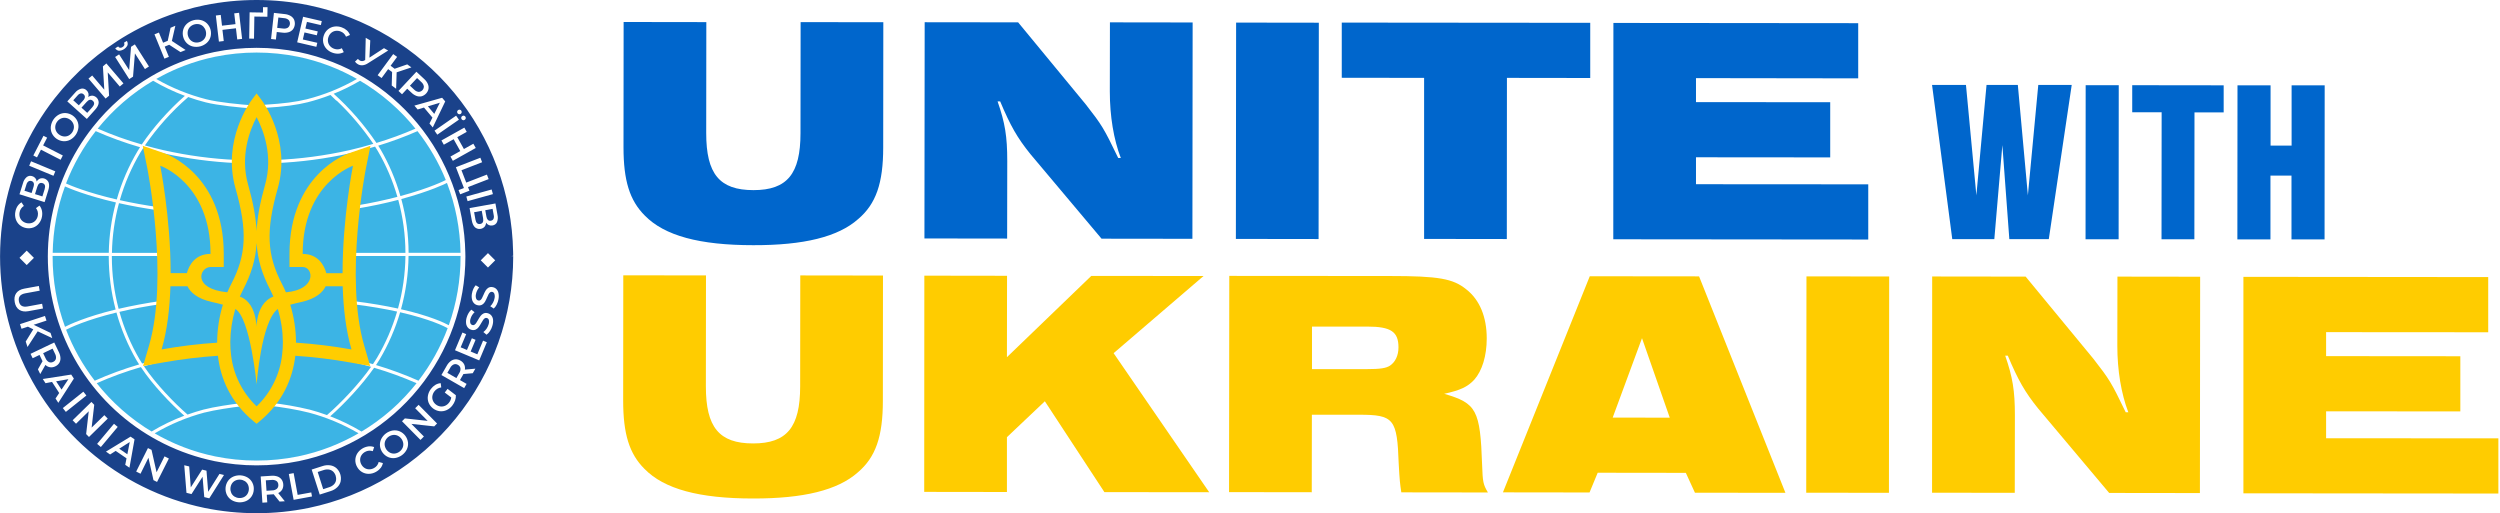 <svg width="341" height="70" viewBox="0 0 341 70" fill="none" xmlns="http://www.w3.org/2000/svg">
<path d="M96.343 3.016L96.327 18.149C96.327 23.725 98.132 25.933 102.774 25.933C107.367 25.933 109.188 23.725 109.188 18.149L109.204 3.016L120.485 3.032L120.469 20.115C120.469 24.982 119.486 27.819 117.052 29.881C114.313 32.315 109.623 33.459 102.757 33.443C95.409 33.443 90.638 32.154 87.947 29.398C85.884 27.335 85.046 24.628 85.046 20.083L85.062 3L96.343 3.016Z" fill="#0066CC"/>
<path d="M126.125 3.032L138.873 3.048L148.107 14.249C150.315 17.085 150.541 17.44 152.523 21.549H152.878C151.911 19.035 151.379 15.845 151.379 12.476L151.395 3.048L162.676 3.064L162.644 32.573L150.251 32.557L140.533 21.002C138.76 18.794 137.841 17.198 136.423 13.83H136.069C137.084 16.747 137.39 18.6 137.39 21.969L137.374 32.541L126.093 32.525L126.125 3.032Z" fill="#0066CC"/>
<path d="M168.606 3.081L179.888 3.097L179.855 32.605L168.574 32.589L168.606 3.081Z" fill="#0066CC"/>
<path d="M194.248 10.623L183.016 10.607V3.081L216.908 3.113V10.639L205.546 10.623L205.53 32.605L194.248 32.589V10.623Z" fill="#0066CC"/>
<path d="M220.068 3.129L253.46 3.161V10.687L231.333 10.655V13.927L249.641 13.943V21.469L231.333 21.453V25.127L254.83 25.143V32.67L220.052 32.637L220.068 3.129Z" fill="#0066CC"/>
<path d="M279.456 32.62H274.073L273.122 19.792L272.026 32.62H266.289L263.533 11.589H268.158L269.577 26.642L270.963 11.589H275.233L276.603 26.642L278.021 11.589H282.582L279.456 32.62Z" fill="#0066CC"/>
<path d="M288.981 32.636H284.469L284.485 11.621H288.997L288.981 32.636Z" fill="#0066CC"/>
<path d="M299.312 32.636H294.832L294.848 15.312H290.835V11.621L303.309 11.637V15.328H299.328L299.312 32.636Z" fill="#0066CC"/>
<path d="M309.706 19.856H312.575V11.637H317.087L317.071 32.652H312.559V23.95H309.69V32.652H305.178L305.194 11.637H309.706V19.856Z" fill="#0066CC"/>
<path d="M96.297 37.568L96.281 52.701C96.281 58.277 98.086 60.485 102.728 60.485C107.321 60.485 109.142 58.277 109.142 52.701L109.158 37.568L120.439 37.584L120.423 54.667C120.423 59.534 119.44 62.371 117.006 64.433C114.267 66.867 109.577 68.011 102.712 67.995C95.363 67.995 90.592 66.706 87.901 63.95C85.838 61.887 85 59.196 85 54.635L85.016 37.552L96.297 37.568Z" fill="#FFCC00"/>
<path d="M126.08 37.6L137.361 37.617L137.345 48.72L148.852 37.633L164.162 37.649L151.897 48.172L164.935 67.141L150.64 67.125L142.518 54.732L137.345 59.631V67.109L126.063 67.093L126.08 37.6Z" fill="#FFCC00"/>
<path d="M167.674 37.632L189.527 37.648C196.248 37.648 198.198 38.003 200.003 39.47C201.824 40.888 202.791 43.225 202.791 46.158C202.791 48.543 202.162 50.574 201.098 51.782C200.164 52.797 199.148 53.233 196.989 53.716C201.405 55.005 201.904 55.892 202.162 63.45C202.243 65.706 202.291 66.061 202.952 67.173L191.139 67.157C190.961 65.964 190.913 65.61 190.784 63.257C190.575 57.1 190.123 56.569 185.353 56.569H178.939L178.923 67.141L167.642 67.125L167.674 37.632ZM186.417 50.348C188.27 50.348 189.076 50.219 189.608 49.864C190.317 49.381 190.752 48.495 190.752 47.383C190.752 45.255 189.737 44.546 186.513 44.546H178.955V50.348H186.417Z" fill="#FFCC00"/>
<path d="M216.845 37.681L231.753 37.697L243.533 67.222L231.189 67.206L229.948 64.498L217.925 64.482L216.813 67.173L205 67.157L216.845 37.681ZM227.756 56.972L223.969 46.126L219.972 56.956L227.756 56.972Z" fill="#FFCC00"/>
<path d="M246.402 37.697L257.684 37.713L257.651 67.221L246.37 67.205L246.402 37.697Z" fill="#FFCC00"/>
<path d="M263.549 37.713L276.297 37.73L285.532 48.93C287.739 51.767 287.965 52.121 289.947 56.231H290.302C289.335 53.7 288.803 50.526 288.803 47.157L288.819 37.73L300.1 37.746L300.068 67.254L287.691 67.238L277.973 55.683C276.2 53.475 275.282 51.879 273.864 48.511H273.509C274.524 51.428 274.831 53.298 274.831 56.65L274.814 67.222L263.533 67.206L263.549 37.713Z" fill="#FFCC00"/>
<path d="M306 37.762L339.392 37.794V45.32L317.281 45.304V48.576L335.589 48.592V56.118L317.281 56.102V59.776L340.778 59.792V67.319L306 67.286V37.762Z" fill="#FFCC00"/>
<g clip-path="url(#clip0_2746_1799)">
<path d="M55.733 34.486C55.724 32.007 55.389 29.54 54.738 27.149C58.677 26.087 60.775 25.055 60.965 24.953C62.138 27.996 62.764 31.222 62.815 34.483L55.733 34.486ZM50.108 11.631C50.217 11.702 50.322 11.778 50.431 11.851C50.68 12.017 50.93 12.182 51.174 12.357C51.303 12.449 51.428 12.547 51.556 12.642C51.772 12.803 51.99 12.962 52.202 13.128C52.339 13.236 52.476 13.35 52.606 13.461C52.803 13.62 53 13.779 53.191 13.945C53.328 14.066 53.465 14.192 53.602 14.316C53.782 14.479 53.965 14.64 54.14 14.807C54.277 14.944 54.414 15.081 54.552 15.21C54.721 15.376 54.889 15.542 55.054 15.712C55.191 15.85 55.321 16.002 55.454 16.146C55.612 16.317 55.771 16.488 55.925 16.663C56.062 16.813 56.183 16.968 56.31 17.12C56.438 17.272 56.548 17.403 56.664 17.548C54.932 18.302 53.156 18.953 51.347 19.497C49.686 17.03 47.727 14.776 45.515 12.787C46.755 12.286 47.956 11.694 49.109 11.016C49.452 11.215 49.786 11.42 50.114 11.631H50.108ZM54.615 26.741C53.981 24.526 53.077 22.397 51.922 20.403C51.822 20.23 51.702 20.048 51.59 19.869C53.413 19.315 55.202 18.653 56.947 17.887C58.537 19.921 59.837 22.165 60.809 24.557C60.804 24.558 60.8 24.558 60.795 24.557C60.766 24.582 58.684 25.655 54.62 26.741H54.615ZM8.858 25.425C9.476 25.707 11.785 26.683 15.809 27.614C15.204 29.856 14.878 32.164 14.838 34.486H7.187C7.236 31.393 7.803 28.331 8.863 25.425H8.858ZM9.005 25.028C9.993 22.459 11.358 20.052 13.056 17.886C15.02 18.751 17.04 19.484 19.102 20.081C18.995 20.249 18.88 20.422 18.782 20.585C17.548 22.661 16.588 24.888 15.926 27.21C11.844 26.262 9.551 25.276 9.01 25.028H9.005ZM13.332 17.548C13.447 17.411 13.563 17.267 13.68 17.127C13.797 16.987 13.939 16.814 14.072 16.663C14.225 16.488 14.384 16.317 14.541 16.147C14.679 16.002 14.806 15.855 14.942 15.714C15.107 15.542 15.277 15.376 15.446 15.21C15.583 15.073 15.72 14.936 15.857 14.808C16.034 14.641 16.215 14.479 16.396 14.317C16.534 14.192 16.671 14.066 16.808 13.945C16.997 13.782 17.191 13.626 17.384 13.468C17.521 13.355 17.659 13.239 17.796 13.128C18 12.967 18.207 12.814 18.42 12.657C18.557 12.557 18.686 12.454 18.823 12.357C19.055 12.189 19.294 12.032 19.532 11.872C19.652 11.793 19.767 11.709 19.888 11.631C20.214 11.418 20.548 11.219 20.885 11.016C22.266 11.827 23.715 12.515 25.216 13.074C23.029 14.977 20.826 17.478 19.34 19.705C17.294 19.12 15.288 18.399 13.337 17.548H13.332ZM7.179 34.909H14.835C14.835 34.94 14.835 34.97 14.835 35C14.836 37.437 15.151 39.863 15.772 42.219C11.717 43.209 9.5 44.251 8.867 44.575C7.745 41.507 7.173 38.266 7.177 35C7.176 34.97 7.179 34.94 7.179 34.909ZM19.688 58.232C19.575 58.158 19.465 58.077 19.354 58.001C19.11 57.835 18.866 57.671 18.628 57.498C18.491 57.4 18.368 57.297 18.236 57.199C18.026 57.04 17.814 56.882 17.608 56.717C17.471 56.605 17.333 56.487 17.196 56.373C17.006 56.214 16.812 56.056 16.627 55.893C16.49 55.768 16.352 55.639 16.215 55.511C16.038 55.349 15.86 55.19 15.688 55.024C15.551 54.887 15.414 54.75 15.277 54.613C15.112 54.448 14.948 54.283 14.787 54.115C14.65 53.969 14.513 53.82 14.385 53.672C14.232 53.502 14.076 53.334 13.927 53.16C13.777 52.986 13.666 52.847 13.537 52.691C13.408 52.534 13.307 52.416 13.194 52.268C15.15 51.402 17.162 50.668 19.217 50.073C20.837 52.521 23.238 55.022 25.134 56.702C23.588 57.284 22.097 58.005 20.681 58.855C20.345 58.657 20.014 58.451 19.682 58.236L19.688 58.232ZM15.883 42.628C16.523 44.926 17.455 47.134 18.654 49.196C18.753 49.365 18.87 49.538 18.978 49.709C16.912 50.312 14.889 51.053 12.923 51.929C11.291 49.812 9.975 47.47 9.013 44.977C9.541 44.701 11.736 43.639 15.883 42.628ZM29.35 62.254C28.979 62.177 28.612 62.092 28.245 62.002C28.119 61.97 27.994 61.933 27.868 61.899C27.63 61.836 27.391 61.774 27.155 61.706C27.005 61.662 26.858 61.611 26.709 61.568C26.498 61.502 26.286 61.431 26.076 61.367C25.922 61.313 25.766 61.255 25.611 61.199C25.413 61.128 25.214 61.062 25.016 60.983C24.857 60.921 24.699 60.855 24.541 60.79C24.351 60.712 24.159 60.637 23.969 60.554C23.81 60.484 23.652 60.417 23.493 60.339C23.308 60.255 23.124 60.172 22.944 60.084C22.785 60.007 22.628 59.926 22.47 59.846C22.29 59.756 22.11 59.665 21.932 59.572C21.776 59.489 21.62 59.402 21.465 59.314C21.343 59.247 21.221 59.177 21.101 59.107C23.225 57.859 25.508 56.906 27.889 56.271C27.907 56.271 27.926 56.269 27.944 56.263C29.199 55.932 31.625 55.57 32.946 55.418C32.973 55.414 33 55.405 33.024 55.391C33.048 55.377 33.069 55.358 33.086 55.336C33.103 55.313 33.115 55.288 33.122 55.261C33.129 55.234 33.131 55.206 33.127 55.178C33.12 55.122 33.091 55.071 33.047 55.036C33.003 55.001 32.947 54.985 32.891 54.991C31.557 55.145 29.106 55.511 27.879 55.841C27.861 55.841 27.843 55.843 27.826 55.849C27.063 56.049 26.317 56.286 25.573 56.55C25.569 56.542 25.564 56.535 25.558 56.529C23.774 54.965 21.286 52.414 19.631 49.954C20.472 49.716 21.323 49.494 22.189 49.297C22.238 49.279 22.278 49.244 22.303 49.198C22.328 49.153 22.336 49.099 22.324 49.049C22.312 48.998 22.282 48.953 22.24 48.923C22.198 48.893 22.146 48.879 22.094 48.885C21.177 49.095 20.277 49.332 19.389 49.586C19.259 49.384 19.135 49.184 19.018 48.985C17.84 46.96 16.924 44.793 16.292 42.537C17.952 42.145 19.906 41.766 22.175 41.448C22.23 41.44 22.281 41.41 22.315 41.365C22.349 41.32 22.363 41.264 22.356 41.208C22.347 41.153 22.317 41.103 22.272 41.069C22.227 41.036 22.171 41.02 22.116 41.027C19.829 41.349 17.863 41.732 16.18 42.124C15.567 39.8 15.257 37.407 15.256 35.004C15.256 34.974 15.256 34.944 15.256 34.914H22.335V34.49H15.267C15.308 32.2 15.631 29.924 16.228 27.712C17.815 28.068 19.648 28.412 21.741 28.704H21.771C21.823 28.704 21.872 28.686 21.91 28.652C21.949 28.619 21.974 28.572 21.981 28.522C21.985 28.494 21.984 28.466 21.977 28.439C21.97 28.412 21.958 28.387 21.941 28.364C21.924 28.342 21.903 28.324 21.879 28.31C21.855 28.296 21.828 28.287 21.8 28.283C19.729 27.994 17.915 27.653 16.343 27.302C16.996 25.024 17.939 22.839 19.15 20.801C19.265 20.607 19.398 20.407 19.527 20.207C20.415 20.458 21.311 20.692 22.227 20.9C25.527 21.644 28.887 22.093 32.267 22.243C32.294 22.245 32.323 22.241 32.349 22.232C32.376 22.223 32.4 22.208 32.421 22.189C32.442 22.17 32.458 22.147 32.47 22.121C32.481 22.096 32.487 22.068 32.487 22.04C32.489 22.012 32.484 21.984 32.475 21.958C32.466 21.932 32.451 21.908 32.432 21.887C32.414 21.867 32.391 21.85 32.366 21.838C32.341 21.827 32.313 21.82 32.286 21.819C28.931 21.67 25.596 21.224 22.32 20.487C21.456 20.29 20.605 20.075 19.764 19.835C21.434 17.413 23.403 15.212 25.624 13.283C25.639 13.268 25.652 13.252 25.662 13.233C26.445 13.508 27.241 13.755 28.049 13.959C29.696 14.383 32.811 14.681 34.39 14.79H34.405C34.459 14.788 34.51 14.766 34.548 14.728C34.585 14.69 34.607 14.639 34.609 14.585C34.611 14.531 34.592 14.479 34.557 14.438C34.522 14.398 34.472 14.372 34.419 14.367C32.855 14.258 29.775 13.965 28.154 13.543C25.757 12.935 23.455 12.003 21.311 10.772C21.428 10.705 21.545 10.635 21.663 10.575C21.814 10.494 21.963 10.41 22.114 10.332C22.29 10.24 22.468 10.151 22.647 10.057C22.798 9.982 22.95 9.906 23.102 9.834C23.285 9.747 23.468 9.665 23.651 9.584C23.803 9.515 23.954 9.447 24.106 9.381C24.294 9.301 24.486 9.226 24.677 9.149C24.827 9.089 24.975 9.027 25.126 8.971C25.325 8.895 25.524 8.825 25.724 8.755C25.869 8.703 26.015 8.648 26.162 8.599C26.371 8.529 26.584 8.462 26.797 8.4C26.934 8.356 27.071 8.311 27.208 8.27C27.446 8.201 27.684 8.133 27.923 8.076C28.04 8.046 28.155 8.012 28.271 7.983C28.628 7.894 28.988 7.813 29.349 7.738C33.077 6.977 36.921 6.977 40.65 7.738C41.011 7.812 41.37 7.894 41.726 7.983C41.841 8.012 41.955 8.045 42.069 8.075C42.31 8.138 42.55 8.2 42.789 8.27C42.926 8.31 43.063 8.355 43.201 8.397C43.415 8.463 43.629 8.528 43.84 8.599C43.985 8.648 44.128 8.701 44.272 8.753C44.474 8.824 44.675 8.89 44.876 8.969C45.024 9.026 45.171 9.087 45.317 9.146C45.511 9.223 45.704 9.3 45.895 9.381C46.044 9.446 46.194 9.518 46.342 9.581C46.529 9.664 46.714 9.746 46.898 9.834C47.049 9.905 47.198 9.981 47.348 10.055C47.528 10.144 47.706 10.233 47.884 10.329C48.035 10.409 48.185 10.491 48.334 10.573C48.452 10.638 48.569 10.702 48.685 10.769C46.543 12.002 44.242 12.934 41.846 13.541C40.475 13.89 38.576 14.139 36.185 14.28C36.129 14.284 36.076 14.309 36.039 14.351C36.001 14.394 35.982 14.449 35.986 14.505C35.986 14.533 35.993 14.561 36.005 14.587C36.017 14.612 36.034 14.635 36.055 14.654C36.076 14.672 36.101 14.687 36.127 14.695C36.154 14.704 36.183 14.707 36.211 14.704C38.628 14.567 40.56 14.308 41.952 13.951C43.014 13.68 44.059 13.347 45.081 12.952C45.081 12.952 45.09 12.966 45.095 12.971L45.837 13.693C45.867 13.722 45.906 13.742 45.947 13.749C47.81 15.523 49.478 17.491 50.922 19.62C49.858 19.934 48.782 20.229 47.68 20.478C44.34 21.233 40.938 21.684 37.517 21.824C37.46 21.825 37.407 21.849 37.368 21.889C37.328 21.93 37.307 21.985 37.308 22.041C37.309 22.097 37.333 22.151 37.373 22.19C37.414 22.229 37.469 22.251 37.525 22.25H37.535C40.981 22.109 44.408 21.657 47.773 20.898C48.924 20.637 50.049 20.329 51.159 19.997C51.296 20.207 51.425 20.417 51.543 20.618C52.683 22.578 53.577 24.672 54.205 26.851C52.587 27.272 50.683 27.695 48.475 28.055C48.42 28.06 48.368 28.087 48.332 28.129C48.295 28.172 48.278 28.227 48.282 28.283C48.287 28.339 48.313 28.391 48.356 28.427C48.399 28.463 48.454 28.481 48.51 28.477C48.521 28.478 48.533 28.478 48.544 28.477C50.768 28.113 52.689 27.688 54.321 27.261C54.964 29.617 55.294 32.047 55.303 34.49H47.806V34.914H55.302C55.275 37.339 54.933 39.75 54.284 42.087C52.612 41.72 50.603 41.366 48.216 41.071C48.16 41.066 48.105 41.082 48.061 41.116C48.017 41.151 47.987 41.201 47.979 41.256C47.972 41.312 47.988 41.368 48.023 41.412C48.057 41.456 48.108 41.485 48.164 41.492C50.518 41.783 52.506 42.135 54.163 42.499C53.515 44.708 52.593 46.828 51.42 48.81C51.254 49.084 51.067 49.376 50.871 49.668C49.898 49.386 48.915 49.12 47.912 48.891C47.86 48.885 47.808 48.899 47.766 48.93C47.724 48.96 47.695 49.005 47.683 49.055C47.672 49.106 47.679 49.159 47.704 49.204C47.729 49.25 47.77 49.284 47.818 49.302C48.766 49.519 49.697 49.767 50.617 50.032C48.971 52.374 46.493 54.982 44.601 56.617C43.808 56.329 43.002 56.068 42.181 55.856H42.162C40.431 55.441 38.676 55.136 36.908 54.941C36.852 54.935 36.796 54.952 36.752 54.987C36.709 55.023 36.681 55.074 36.674 55.13C36.672 55.158 36.674 55.185 36.682 55.212C36.69 55.239 36.703 55.264 36.721 55.285C36.739 55.307 36.76 55.325 36.785 55.338C36.809 55.351 36.836 55.359 36.864 55.362C38.255 55.499 40.678 55.902 42.069 56.269C42.075 56.27 42.082 56.27 42.088 56.269C44.478 56.899 46.771 57.852 48.904 59.102C48.783 59.173 48.661 59.239 48.539 59.309C48.384 59.397 48.229 59.483 48.071 59.567C47.913 59.65 47.713 59.753 47.533 59.841C47.375 59.921 47.219 60.002 47.06 60.078C46.877 60.166 46.692 60.25 46.511 60.334C46.353 60.406 46.195 60.479 46.036 60.549C45.846 60.631 45.654 60.708 45.462 60.786C45.304 60.849 45.147 60.915 44.989 60.977C44.791 61.052 44.589 61.124 44.389 61.195C44.235 61.25 44.083 61.309 43.928 61.361C43.715 61.432 43.5 61.498 43.284 61.566C43.14 61.611 42.996 61.659 42.851 61.703C42.609 61.774 42.367 61.84 42.125 61.9C42.002 61.933 41.881 61.969 41.757 62C41.391 62.091 41.022 62.176 40.652 62.253C36.923 63.012 33.079 63.012 29.35 62.254ZM56.086 53.156C55.931 53.334 55.771 53.508 55.614 53.684C55.476 53.821 55.356 53.972 55.223 54.113C55.059 54.286 54.891 54.454 54.722 54.622C54.585 54.76 54.457 54.897 54.32 55.034C54.146 55.203 53.965 55.366 53.785 55.531C53.648 55.655 53.51 55.782 53.373 55.904C53.185 56.07 52.99 56.229 52.797 56.389C52.66 56.502 52.523 56.618 52.386 56.73C52.178 56.894 51.966 57.053 51.753 57.212C51.616 57.311 51.496 57.413 51.365 57.509C51.127 57.682 50.885 57.846 50.642 58.012C50.529 58.088 50.419 58.169 50.306 58.244C49.98 58.458 49.65 58.664 49.315 58.866C47.954 58.049 46.524 57.352 45.042 56.783C46.962 55.098 49.407 52.493 51.03 50.164C53.002 50.741 54.935 51.444 56.817 52.27C56.699 52.418 56.579 52.562 56.46 52.707C56.341 52.853 56.213 53.008 56.086 53.156ZM54.576 42.592C58.702 43.536 60.654 44.536 61.063 44.763C60.098 47.334 58.757 49.749 57.084 51.928C55.201 51.093 53.266 50.38 51.291 49.793C51.466 49.531 51.632 49.272 51.782 49.021C52.98 47.002 53.921 44.842 54.582 42.589L54.576 42.592ZM61.211 44.359C60.662 44.059 58.71 43.094 54.697 42.179C55.353 39.81 55.699 37.366 55.725 34.908H62.819C62.819 34.938 62.819 34.968 62.819 34.999C62.826 38.187 62.284 41.352 61.216 44.356L61.211 44.359Z" fill="#3CB4E5"/>
<path d="M49.913 22.953L50.529 19.892L47.56 20.916C47.229 21.03 39.485 23.823 39.485 34.635V36.419H41.285C42.78 36.419 43.245 39.511 38.998 39.87C38.827 39.459 38.65 39.088 38.472 38.751C36.395 34.772 36.243 31.48 37.885 25.689C39.752 19.104 35.818 13.822 35.651 13.604L35.007 12.75V12.731V12.741L35 12.731V12.75L34.357 13.604C34.19 13.822 30.255 19.091 32.122 25.689C33.768 31.478 33.612 34.778 31.535 38.751C31.358 39.088 31.181 39.463 31.009 39.87C26.146 39.387 27.228 36.419 28.722 36.419H30.52V34.635C30.52 23.826 22.775 21.033 22.446 20.916L19.472 19.892L20.093 22.953C20.122 23.1 23.044 37.884 20.322 47.158L19.51 49.926L22.366 49.419C24.801 48.989 27.257 48.691 29.724 48.527C30.082 51.642 31.437 54.857 34.598 57.474L34.999 57.805V57.816H35.006V57.805L35.406 57.474C38.562 54.857 39.923 51.642 40.281 48.527C42.748 48.691 45.205 48.989 47.64 49.419L50.495 49.926L49.682 47.158C46.962 37.884 49.884 23.1 49.913 22.953ZM28.716 34.631C26.648 34.631 25.788 36.14 25.489 37.257H23.276C23.276 29.656 21.855 22.602 21.855 22.602C21.855 22.602 28.716 24.969 28.716 34.631ZM29.618 46.739C27.079 46.908 24.551 47.215 22.045 47.66C22.812 45.042 23.155 42.035 23.247 39.044H25.571C25.947 39.84 26.879 40.745 28.892 41.189C29.418 41.303 29.922 41.426 30.402 41.558C29.889 43.237 29.625 44.983 29.618 46.739ZM35 15.98C35.944 17.778 37.273 21.262 36.157 25.2C35.471 27.622 35.087 29.666 35 31.523C34.915 29.666 34.531 27.622 33.844 25.2C32.728 21.264 34.056 17.778 35 15.98ZM33.126 39.577C34.264 37.402 34.882 35.383 35.004 33.142C35.128 35.383 35.745 37.402 36.883 39.577C37.02 39.841 37.157 40.135 37.294 40.453C34.561 41.47 35 45.634 35 45.634C35 45.634 35.345 41.381 32.708 40.453C32.852 40.135 32.989 39.841 33.126 39.577ZM38.477 48.428C38.168 51.094 36.938 53.569 35 55.425C33.061 53.569 31.829 51.095 31.518 48.428C31.445 47.837 31.41 47.241 31.413 46.645C31.429 45.119 31.66 43.602 32.099 42.141C34.146 43.375 35.004 52.44 35.004 52.44C35.004 52.44 35.63 43.782 37.898 42.141C38.337 43.602 38.568 45.119 38.584 46.645C38.586 47.241 38.55 47.837 38.477 48.428ZM40.378 46.745C40.37 44.988 40.104 43.242 39.589 41.563C40.072 41.426 40.578 41.308 41.098 41.194C43.112 40.751 44.044 39.846 44.418 39.05H46.742C46.836 42.046 47.177 45.048 47.944 47.665C45.443 47.219 42.919 46.91 40.384 46.739L40.378 46.745ZM46.72 37.262H44.513C44.215 36.15 43.355 34.636 41.286 34.636C41.286 24.974 48.146 22.608 48.146 22.608C48.146 22.608 46.727 29.656 46.726 37.257L46.72 37.262Z" fill="#FFCD00"/>
<path d="M37.705 65.603C37.504 65.482 37.266 65.433 37.033 65.466L36.258 65.517L36.35 66.942L37.126 66.891C37.362 66.893 37.591 66.812 37.774 66.662C37.846 66.592 37.9 66.505 37.933 66.41C37.966 66.315 37.976 66.213 37.963 66.114C37.963 66.014 37.939 65.916 37.894 65.828C37.85 65.739 37.785 65.662 37.705 65.603Z" fill="#1A428A"/>
<path d="M6.673 49.389C6.764 49.429 6.863 49.447 6.963 49.443C7.063 49.438 7.16 49.411 7.247 49.363C7.34 49.325 7.422 49.267 7.488 49.192C7.554 49.117 7.601 49.028 7.626 48.932C7.666 48.7 7.624 48.462 7.508 48.257L7.172 47.554L5.884 48.172L6.219 48.873C6.306 49.092 6.466 49.274 6.673 49.389Z" fill="#1A428A"/>
<path d="M4.29 24.694C4.222 24.669 4.15 24.66 4.078 24.668C4.006 24.677 3.938 24.702 3.878 24.742C3.741 24.852 3.645 25.003 3.604 25.173L3.339 26.024L4.312 26.326L4.576 25.475C4.638 25.313 4.647 25.136 4.6 24.969C4.574 24.901 4.532 24.841 4.478 24.793C4.424 24.746 4.36 24.712 4.29 24.694Z" fill="#1A428A"/>
<path d="M45.433 64.32C45.275 64.174 45.077 64.079 44.864 64.046C44.626 64.013 44.384 64.036 44.157 64.113L43.334 64.379L44.083 66.72L44.906 66.455C45.136 66.386 45.347 66.264 45.521 66.098C45.676 65.95 45.783 65.759 45.828 65.549C45.868 65.327 45.853 65.098 45.784 64.883C45.715 64.668 45.595 64.473 45.433 64.315V64.32Z" fill="#1A428A"/>
<path d="M5.788 24.976C5.456 24.873 5.22 25.046 5.08 25.495L4.775 26.478L5.782 26.791L6.087 25.812C6.227 25.36 6.127 25.081 5.788 24.976Z" fill="#1A428A"/>
<path d="M59.996 14.01L58.366 14.505L59.233 15.535L59.996 14.01Z" fill="#1A428A"/>
<path d="M25.958 5.446C26.108 5.601 26.298 5.712 26.507 5.766C26.725 5.821 26.955 5.818 27.172 5.756C27.391 5.703 27.592 5.592 27.754 5.435C27.91 5.286 28.021 5.096 28.075 4.887C28.127 4.667 28.124 4.437 28.066 4.219C28.008 4 27.897 3.799 27.743 3.634C27.593 3.479 27.403 3.368 27.194 3.314C26.975 3.263 26.747 3.266 26.529 3.324C26.312 3.382 26.112 3.492 25.947 3.645C25.791 3.794 25.68 3.984 25.626 4.194C25.574 4.414 25.577 4.643 25.635 4.862C25.693 5.08 25.804 5.281 25.958 5.446Z" fill="#1A428A"/>
<path d="M33.408 65.629C33.217 65.51 33 65.439 32.776 65.423C32.551 65.407 32.326 65.447 32.121 65.538C31.926 65.629 31.759 65.771 31.639 65.95C31.519 66.141 31.447 66.359 31.431 66.585C31.415 66.81 31.455 67.036 31.547 67.242C31.64 67.439 31.784 67.605 31.966 67.724C32.157 67.843 32.373 67.914 32.598 67.93C32.822 67.946 33.047 67.906 33.253 67.814C33.448 67.725 33.614 67.582 33.733 67.403C33.855 67.212 33.927 66.994 33.943 66.768C33.959 66.543 33.918 66.317 33.825 66.111C33.733 65.914 33.589 65.748 33.408 65.629Z" fill="#1A428A"/>
<path d="M17.37 61.965L17.698 60.291L16.26 61.203L17.37 61.965Z" fill="#1A428A"/>
<path d="M57.092 12.534C57.191 12.532 57.288 12.511 57.378 12.471C57.468 12.431 57.549 12.374 57.617 12.302C57.684 12.23 57.736 12.145 57.77 12.052C57.803 11.96 57.818 11.861 57.812 11.763C57.764 11.533 57.638 11.326 57.456 11.177L56.888 10.646L55.915 11.686L56.483 12.217C56.644 12.389 56.859 12.5 57.092 12.534Z" fill="#1A428A"/>
<path d="M65.503 30.548C65.846 30.488 65.975 30.224 65.893 29.761L65.71 28.754L64.669 28.947L64.85 29.954C64.934 30.412 65.15 30.611 65.503 30.548Z" fill="#1A428A"/>
<path d="M62.464 49.77C62.38 49.716 62.286 49.681 62.187 49.669C62.088 49.658 61.988 49.669 61.894 49.703C61.681 49.802 61.508 49.971 61.406 50.183L61.018 50.858L62.252 51.57L62.639 50.895C62.771 50.7 62.83 50.464 62.806 50.23C62.788 50.132 62.748 50.04 62.688 49.96C62.629 49.88 62.552 49.815 62.464 49.77Z" fill="#1A428A"/>
<path d="M12.583 14.631C12.898 14.28 12.923 13.986 12.658 13.749C12.394 13.512 12.107 13.571 11.798 13.926L11.112 14.688L11.897 15.393L12.583 14.631Z" fill="#1A428A"/>
<path d="M70 34.936L69.746 34.943L70 34.882L69.989 34.359C69.846 26.421 67.009 18.767 61.943 12.653C56.877 6.539 49.883 2.33 42.109 0.715C37.418 -0.238 32.584 -0.238 27.893 0.715C26.976 0.906 26.052 1.136 25.149 1.401C22.432 2.198 19.822 3.323 17.376 4.75C16.902 5.024 16.431 5.318 15.977 5.613C15.86 5.688 15.746 5.768 15.631 5.847L15.229 6.122C15.026 6.259 14.818 6.396 14.624 6.533C14.502 6.621 14.383 6.711 14.265 6.807L13.853 7.12C13.675 7.257 13.498 7.385 13.322 7.522C13.199 7.62 13.078 7.723 12.956 7.824L12.536 8.171C12.379 8.3 12.221 8.429 12.067 8.563C11.93 8.676 11.81 8.793 11.684 8.909L11.288 9.27C11.151 9.399 11 9.528 10.86 9.662C10.72 9.797 10.596 9.922 10.466 10.053L10.083 10.438C9.956 10.562 9.828 10.689 9.705 10.818C9.581 10.947 9.43 11.108 9.304 11.255L8.96 11.634C8.839 11.764 8.718 11.896 8.602 12.03C8.485 12.165 8.348 12.331 8.223 12.482L7.883 12.893C7.774 13.022 7.666 13.151 7.593 13.25L7.53 13.317C3.835 18.002 1.399 23.553 0.452 29.444C-0.495 35.334 0.079 41.369 2.119 46.976C4.16 52.582 7.6 57.574 12.112 61.478C16.624 65.382 22.058 68.068 27.9 69.281C32.59 70.242 37.425 70.242 42.114 69.281C49.995 67.642 57.069 63.338 62.148 57.093C67.228 50.849 70.001 43.046 70.001 34.997L70 34.936ZM67.86 29.327C67.937 29.65 67.913 29.989 67.791 30.297C67.736 30.418 67.651 30.523 67.544 30.603C67.437 30.682 67.312 30.733 67.18 30.751C67.012 30.786 66.837 30.769 66.678 30.703C66.522 30.634 66.39 30.519 66.301 30.373C66.292 30.581 66.216 30.782 66.083 30.943C65.915 31.117 65.688 31.22 65.447 31.231C65.206 31.243 64.97 31.162 64.787 31.005C64.574 30.808 64.429 30.492 64.35 30.058L64.05 28.386L67.576 27.751L67.86 29.327ZM67.543 35.51L66.558 36.493L65.574 35.509L66.558 34.525L67.543 35.51ZM67.234 26.478L63.781 27.438L63.607 26.807L67.06 25.847L67.234 26.478ZM65.761 22.13L62.944 23.221L63.597 24.906L66.414 23.815L66.652 24.431L63.836 25.517L64.028 26.014L62.767 26.501L62.545 25.929L63.28 25.644L62.183 22.808L65.525 21.514L65.761 22.13ZM63.278 20.328L64.568 19.605L64.894 20.185L61.767 21.937L61.442 21.355L62.782 20.605L61.877 18.989L60.536 19.739L60.211 19.159L63.338 17.407L63.663 17.988L62.372 18.71L63.278 20.328ZM63.278 15.778C63.358 15.796 63.428 15.842 63.475 15.91C63.522 15.977 63.541 16.059 63.53 16.14C63.522 16.181 63.505 16.22 63.481 16.255C63.458 16.289 63.428 16.318 63.393 16.341C63.36 16.365 63.322 16.382 63.283 16.391C63.243 16.4 63.202 16.401 63.162 16.394C63.082 16.377 63.011 16.331 62.965 16.263C62.918 16.196 62.899 16.113 62.911 16.032C62.918 15.992 62.933 15.954 62.956 15.92C62.978 15.887 63.007 15.858 63.041 15.836C63.075 15.81 63.114 15.792 63.155 15.781C63.196 15.771 63.239 15.77 63.28 15.777L63.278 15.778ZM62.486 15.017C62.519 14.992 62.557 14.974 62.597 14.964C62.638 14.955 62.68 14.954 62.721 14.961C62.8 14.977 62.871 15.024 62.918 15.091C62.965 15.158 62.984 15.241 62.971 15.322C62.962 15.383 62.934 15.44 62.892 15.486C62.849 15.531 62.794 15.563 62.733 15.576C62.672 15.589 62.608 15.584 62.55 15.561C62.493 15.537 62.444 15.497 62.409 15.445C62.385 15.412 62.368 15.375 62.359 15.335C62.35 15.296 62.349 15.255 62.356 15.214C62.363 15.175 62.378 15.136 62.401 15.102C62.423 15.068 62.452 15.039 62.486 15.017ZM62.597 16.324L59.647 18.37L59.267 17.821L62.212 15.777L62.597 16.324ZM60.306 13.335L60.728 13.836L59.03 17.381L58.581 16.848L58.985 16.04L57.831 14.668L56.968 14.933L56.52 14.405L60.306 13.335ZM57.872 10.787C58.08 10.972 58.246 11.199 58.359 11.453C58.456 11.668 58.486 11.906 58.446 12.139C58.393 12.372 58.279 12.586 58.116 12.761C57.953 12.935 57.746 13.063 57.517 13.131C57.289 13.187 57.05 13.174 56.831 13.092C56.57 12.996 56.332 12.845 56.133 12.65L55.543 12.102L54.836 12.858L54.35 12.402L56.798 9.786L57.872 10.787ZM54.168 7.76L53.279 8.968L53.828 9.38L55.548 8.78L56.117 9.192L54.103 9.865L54.032 12.106L53.431 11.661L53.481 9.823L52.944 9.428L52.05 10.645L51.511 10.258L53.633 7.377L54.168 7.76ZM48.818 8.034C48.897 8.124 48.989 8.201 49.092 8.263C49.189 8.315 49.299 8.34 49.409 8.335C49.52 8.33 49.627 8.296 49.719 8.236L49.811 8.188L49.885 5.158L50.504 5.51L50.39 7.862L52.375 6.569L52.944 6.893L50.162 8.643C49.95 8.786 49.707 8.876 49.453 8.904C49.233 8.923 49.013 8.875 48.822 8.767C48.664 8.676 48.527 8.554 48.418 8.408L48.818 8.034ZM44.176 4.813C44.285 4.498 44.477 4.219 44.733 4.006C44.983 3.801 45.285 3.668 45.605 3.622C45.943 3.573 46.288 3.61 46.608 3.73C46.867 3.819 47.106 3.959 47.311 4.142C47.501 4.315 47.647 4.53 47.738 4.77L47.196 5.005C47.129 4.838 47.026 4.687 46.896 4.562C46.765 4.438 46.609 4.343 46.439 4.285C46.223 4.202 45.99 4.177 45.762 4.212C45.548 4.245 45.347 4.337 45.182 4.478C45.01 4.627 44.881 4.82 44.807 5.035C44.726 5.247 44.703 5.477 44.74 5.702C44.776 5.916 44.871 6.115 45.015 6.278C45.168 6.45 45.363 6.58 45.581 6.654C45.75 6.718 45.931 6.744 46.112 6.731C46.292 6.718 46.467 6.666 46.625 6.578L46.89 7.111C46.666 7.236 46.416 7.308 46.159 7.319C45.883 7.331 45.607 7.287 45.348 7.19C45.025 7.079 44.736 6.887 44.507 6.633C44.291 6.394 44.145 6.099 44.086 5.781C44.027 5.456 44.059 5.12 44.178 4.811L44.176 4.813ZM41.342 2.286L43.891 2.876L43.765 3.424L41.865 2.984L41.655 3.891L43.34 4.282L43.216 4.815L41.531 4.424L41.308 5.385L43.279 5.838L43.153 6.386L40.535 5.774L41.342 2.286ZM37.364 1.757L38.836 1.921C39.113 1.945 39.382 2.028 39.624 2.164C39.83 2.277 39.996 2.45 40.102 2.659C40.199 2.877 40.237 3.117 40.211 3.355C40.184 3.592 40.095 3.819 39.952 4.01C39.803 4.192 39.602 4.325 39.376 4.392C39.109 4.47 38.829 4.492 38.553 4.455L37.749 4.364L37.634 5.393L36.973 5.319L37.364 1.757ZM34.049 1.682L35.865 1.712L35.878 0.976L36.492 0.985L36.471 2.284L34.695 2.257L34.646 5.275L33.99 5.264L34.049 1.682ZM30.109 2.035L30.282 3.504L32.121 3.293L31.949 1.823L32.61 1.745L33.022 5.304L32.36 5.382L32.182 3.857L30.341 4.073L30.52 5.597L29.859 5.676L29.441 2.117L30.109 2.035ZM24.988 4.057C25.075 3.744 25.247 3.462 25.486 3.242C25.741 3.012 26.048 2.847 26.38 2.759C26.712 2.671 27.061 2.663 27.397 2.736C27.712 2.81 28 2.968 28.232 3.194C28.465 3.431 28.633 3.724 28.718 4.045C28.803 4.366 28.803 4.704 28.718 5.025C28.629 5.337 28.456 5.618 28.218 5.839C27.963 6.069 27.656 6.234 27.324 6.322C26.992 6.41 26.643 6.417 26.307 6.344C25.991 6.27 25.702 6.111 25.471 5.883C25.238 5.647 25.071 5.354 24.986 5.034C24.902 4.714 24.902 4.377 24.988 4.057ZM21.677 4.438L22.245 5.827L22.88 5.566L23.265 3.789L23.918 3.515L23.443 5.585L25.318 6.82L24.621 7.105L23.079 6.105L22.463 6.357L23.035 7.754L22.426 8.002L21.068 4.687L21.677 4.438ZM16.116 6.337C16.143 6.384 16.181 6.425 16.226 6.456C16.271 6.487 16.322 6.507 16.376 6.517C16.498 6.526 16.62 6.492 16.719 6.419C16.828 6.358 16.912 6.261 16.956 6.145C16.973 6.092 16.977 6.036 16.969 5.982C16.961 5.927 16.941 5.875 16.91 5.829L17.298 5.581C17.358 5.667 17.397 5.765 17.412 5.868C17.428 5.971 17.42 6.077 17.389 6.176C17.279 6.395 17.113 6.58 16.907 6.711C16.701 6.843 16.464 6.916 16.22 6.924C16.116 6.91 16.016 6.872 15.929 6.813C15.842 6.754 15.77 6.676 15.718 6.585L16.116 6.337ZM16.246 7.418L17.618 9.564L17.873 6.385L18.396 6.052L20.316 9.07L19.768 9.422L18.404 7.281L18.145 10.457L17.623 10.79L15.703 7.772L16.246 7.418ZM12.577 10.299L14.224 12.235L14.037 9.055L14.508 8.653L16.84 11.377L16.34 11.803L14.694 9.872L14.88 13.052L14.402 13.445L12.07 10.719L12.577 10.299ZM10.245 12.638C10.452 12.378 10.734 12.189 11.053 12.098C11.183 12.067 11.318 12.069 11.446 12.105C11.574 12.14 11.691 12.208 11.786 12.301C11.918 12.412 12.013 12.56 12.06 12.726C12.101 12.892 12.091 13.066 12.031 13.227C12.202 13.106 12.406 13.044 12.614 13.048C12.854 13.075 13.075 13.191 13.232 13.374C13.389 13.557 13.47 13.794 13.46 14.035C13.434 14.324 13.274 14.631 12.979 14.959L11.845 16.224L9.178 13.829L10.245 12.638ZM6.931 17.257C6.973 16.916 7.096 16.59 7.289 16.306C7.482 16.022 7.74 15.788 8.042 15.623C8.328 15.472 8.65 15.402 8.973 15.422C9.304 15.449 9.623 15.561 9.897 15.747C10.172 15.934 10.393 16.189 10.54 16.486C10.677 16.78 10.731 17.105 10.695 17.427C10.653 17.768 10.53 18.094 10.337 18.378C10.144 18.662 9.886 18.896 9.585 19.061C9.298 19.213 8.974 19.282 8.65 19.262C8.32 19.236 8.002 19.124 7.728 18.938C7.454 18.752 7.234 18.497 7.088 18.2C6.949 17.906 6.895 17.58 6.931 17.257ZM5.931 18.521L6.431 18.777L5.883 19.834L8.57 21.207L8.268 21.794L5.588 20.415L5.047 21.468L4.546 21.21L5.931 18.521ZM4.235 21.999L7.544 23.37L7.293 23.977L3.984 22.605L4.235 21.999ZM3.137 24.97C3.218 24.65 3.396 24.362 3.646 24.147C3.751 24.065 3.875 24.011 4.006 23.99C4.137 23.97 4.272 23.982 4.397 24.028C4.561 24.072 4.708 24.166 4.817 24.298C4.925 24.43 4.991 24.591 5.003 24.762C5.107 24.581 5.267 24.439 5.459 24.357C5.688 24.281 5.938 24.295 6.157 24.397C6.376 24.499 6.548 24.681 6.637 24.906C6.735 25.18 6.718 25.527 6.588 25.947L6.083 27.57L2.657 26.5L3.137 24.97ZM2.096 28.894C2.139 28.62 2.237 28.358 2.384 28.124C2.523 27.908 2.711 27.727 2.933 27.597L3.255 28.091C3.1 28.186 2.968 28.313 2.867 28.465C2.766 28.616 2.699 28.787 2.671 28.966C2.626 29.192 2.641 29.426 2.713 29.644C2.784 29.851 2.912 30.034 3.082 30.171C3.261 30.312 3.471 30.407 3.694 30.447C3.918 30.486 4.148 30.47 4.364 30.399C4.568 30.326 4.749 30.198 4.884 30.028C5.027 29.848 5.122 29.634 5.158 29.407C5.193 29.229 5.188 29.046 5.145 28.871C5.101 28.695 5.02 28.531 4.907 28.39L5.386 28.038C5.548 28.237 5.661 28.472 5.717 28.724C5.775 28.995 5.778 29.274 5.726 29.547C5.67 29.885 5.529 30.203 5.315 30.47C5.116 30.724 4.85 30.918 4.548 31.03C4.235 31.14 3.898 31.167 3.572 31.109C3.245 31.05 2.939 30.908 2.683 30.696C2.438 30.487 2.255 30.214 2.155 29.908C2.048 29.581 2.026 29.232 2.092 28.894H2.096ZM4.627 35.17L3.644 36.155L2.66 35.17L3.644 34.187L4.627 35.17ZM2.01 41.207C1.918 40.721 1.985 40.317 2.21 39.994C2.435 39.671 2.801 39.463 3.307 39.37L5.295 39.003L5.415 39.648L3.452 40.009C2.76 40.137 2.47 40.5 2.58 41.097C2.691 41.694 3.091 41.927 3.781 41.797L5.744 41.434L5.863 42.079L3.874 42.445C3.366 42.537 2.949 42.474 2.624 42.257C2.3 42.041 2.093 41.689 2.006 41.203L2.01 41.207ZM3.508 46.586L4.538 44.918L3.807 44.559L2.936 44.845L2.729 44.212L6.134 43.096L6.341 43.728L4.592 44.3L6.894 45.41L7.125 46.121L5.14 45.191L3.751 47.331L3.508 46.586ZM5.173 50.378L5.804 49.264C5.781 49.224 5.759 49.184 5.74 49.142L5.39 48.412L4.454 48.863L4.166 48.262L7.398 46.716L8.035 48.045C8.161 48.294 8.234 48.566 8.248 48.844C8.259 49.078 8.2 49.311 8.079 49.512C7.949 49.714 7.763 49.874 7.544 49.972C7.325 50.084 7.076 50.127 6.832 50.095C6.591 50.056 6.369 49.943 6.194 49.773L5.489 51.024L5.173 50.378ZM7.574 54.356L8.075 53.605L7.097 52.095L6.209 52.27L5.835 51.695L9.718 51.091L10.075 51.64L7.954 54.945L7.574 54.356ZM8.569 55.66L11.371 53.426L11.783 53.946L8.982 56.184L8.569 55.66ZM11.749 59.207L12.104 56.099L10.369 57.798L9.906 57.325L12.47 54.823L12.853 55.214L12.498 58.322L14.233 56.628L14.696 57.1L12.137 59.604L11.749 59.207ZM13.247 60.546L15.546 57.803L16.057 58.23L13.757 60.974L13.247 60.546ZM17.658 63.796L17.083 63.403L17.257 62.516L15.779 61.502L15.018 61.991L14.454 61.599L17.81 59.556L18.35 59.928L17.658 63.796ZM21.423 65.738L20.934 65.492L20.248 62.437L19.167 64.617L18.575 64.32L20.18 61.117L20.67 61.363L21.356 64.416L22.443 62.246L23.033 62.542L21.423 65.738ZM28.546 67.972L27.86 67.805L27.63 65.028L26.121 67.391L25.435 67.222L25.132 63.459L25.804 63.622L26.022 66.48L27.568 64.054L28.165 64.2L28.395 67.081L29.936 64.639L30.552 64.788L28.546 67.972ZM34.613 66.812C34.595 67.144 34.485 67.465 34.296 67.739C34.111 68.005 33.857 68.215 33.561 68.346C33.245 68.48 32.901 68.538 32.558 68.514C32.216 68.49 31.884 68.386 31.589 68.208C31.314 68.037 31.092 67.792 30.947 67.502C30.804 67.203 30.741 66.872 30.765 66.541C30.79 66.21 30.899 65.892 31.084 65.617C31.269 65.35 31.524 65.139 31.821 65.008C32.137 64.873 32.48 64.815 32.823 64.839C33.165 64.863 33.497 64.968 33.791 65.145C34.066 65.317 34.287 65.561 34.431 65.851C34.579 66.149 34.642 66.481 34.613 66.812ZM29.223 62.888C24.466 61.901 20.04 59.715 16.367 56.535C12.694 53.356 9.895 49.29 8.236 44.724C6.577 40.158 6.114 35.243 6.89 30.447C7.666 25.652 9.656 21.134 12.671 17.325C12.754 17.219 12.841 17.116 12.927 17.013L13.213 16.67C13.313 16.548 13.413 16.424 13.517 16.305C13.621 16.186 13.707 16.093 13.804 15.988L14.092 15.671C14.199 15.553 14.305 15.434 14.414 15.32C14.524 15.206 14.616 15.114 14.718 15.014L15.039 14.693C15.143 14.588 15.247 14.482 15.355 14.379C15.464 14.276 15.583 14.168 15.698 14.065L16.03 13.762C16.132 13.668 16.232 13.575 16.336 13.487C16.441 13.399 16.587 13.276 16.715 13.172L17.066 12.882C17.164 12.8 17.26 12.719 17.358 12.641C17.496 12.53 17.642 12.424 17.787 12.317L18.135 12.055C18.23 11.982 18.324 11.918 18.422 11.841C18.582 11.726 18.747 11.616 18.912 11.505L19.248 11.277C19.34 11.213 19.43 11.151 19.522 11.089C19.891 10.851 20.274 10.614 20.661 10.388C22.65 9.227 24.773 8.312 26.984 7.664C27.718 7.448 28.47 7.26 29.216 7.105C33.033 6.33 36.967 6.33 40.784 7.105C47.11 8.417 52.801 11.842 56.924 16.816C61.046 21.791 63.355 28.019 63.469 34.479L63.48 34.997C63.482 41.547 61.226 47.897 57.093 52.978C52.96 58.059 47.202 61.56 40.789 62.892C36.973 63.67 33.039 63.67 29.223 62.892V62.888ZM38.13 68.413L37.332 67.414C37.302 67.414 37.255 67.424 37.195 67.428L36.387 67.481L36.455 68.522L35.791 68.566L35.558 64.99L37.029 64.894C37.307 64.87 37.587 64.904 37.852 64.994C38.074 65.073 38.268 65.216 38.409 65.406C38.548 65.601 38.627 65.834 38.637 66.074C38.659 66.32 38.607 66.566 38.486 66.782C38.36 66.99 38.173 67.155 37.949 67.252L38.849 68.373L38.13 68.413ZM40.051 68.178L39.398 64.655L40.053 64.533L40.601 67.503L42.456 67.167L42.558 67.716L40.051 68.178ZM46.47 65.65C46.396 65.959 46.234 66.24 46.004 66.459C45.749 66.703 45.439 66.882 45.101 66.983L43.61 67.461L42.512 64.047L44.004 63.57C44.337 63.456 44.693 63.422 45.042 63.471C45.357 63.516 45.653 63.651 45.893 63.861C46.132 64.085 46.311 64.366 46.411 64.678C46.511 64.99 46.53 65.323 46.465 65.644L46.47 65.65ZM51.899 63.849C51.725 64.064 51.509 64.241 51.265 64.371C50.968 64.54 50.633 64.63 50.291 64.633C49.969 64.636 49.651 64.55 49.375 64.385C49.089 64.213 48.856 63.967 48.701 63.673C48.537 63.384 48.456 63.055 48.466 62.722C48.478 62.399 48.578 62.085 48.755 61.814C48.928 61.559 49.153 61.344 49.417 61.184C49.68 61.023 49.974 60.921 50.28 60.884C50.535 60.857 50.792 60.89 51.032 60.98L50.849 61.541C50.679 61.48 50.498 61.457 50.319 61.473C50.139 61.489 49.965 61.543 49.808 61.633C49.604 61.74 49.431 61.898 49.306 62.091C49.188 62.273 49.124 62.486 49.122 62.703C49.119 62.93 49.177 63.154 49.289 63.352C49.396 63.553 49.553 63.722 49.745 63.843C49.93 63.957 50.143 64.017 50.36 64.017C50.59 64.016 50.816 63.956 51.017 63.842C51.177 63.757 51.317 63.639 51.427 63.495C51.537 63.352 51.614 63.185 51.653 63.009L52.227 63.163C52.176 63.415 52.066 63.651 51.906 63.853L51.899 63.849ZM55.489 61.301C55.336 61.608 55.112 61.875 54.835 62.078C54.559 62.282 54.238 62.418 53.899 62.474C53.578 62.522 53.25 62.479 52.951 62.352C52.648 62.218 52.385 62.007 52.188 61.741C51.991 61.474 51.867 61.161 51.829 60.832C51.797 60.509 51.854 60.183 51.994 59.891C52.147 59.583 52.371 59.317 52.647 59.113C52.923 58.909 53.244 58.774 53.582 58.718C53.903 58.67 54.23 58.711 54.529 58.837C54.833 58.972 55.096 59.184 55.293 59.452C55.49 59.719 55.614 60.034 55.654 60.364C55.685 60.685 55.628 61.009 55.489 61.301ZM59.228 58.158L56.116 57.82L57.821 59.541L57.352 60.006L54.833 57.457L55.223 57.071L58.334 57.409L56.628 55.683L57.098 55.219L59.617 57.768L59.228 58.158ZM62.074 54.627C61.988 54.869 61.864 55.096 61.708 55.3C61.503 55.576 61.231 55.796 60.918 55.939C60.623 56.074 60.297 56.126 59.975 56.089C59.645 56.044 59.333 55.914 59.068 55.712C58.804 55.51 58.596 55.243 58.466 54.937C58.346 54.635 58.311 54.306 58.366 53.986C58.423 53.645 58.564 53.324 58.778 53.052C58.945 52.827 59.154 52.636 59.394 52.49C59.613 52.359 59.86 52.281 60.115 52.264L60.185 52.846C60.002 52.867 59.826 52.925 59.667 53.017C59.508 53.109 59.369 53.233 59.259 53.381C59.114 53.564 59.017 53.781 58.977 54.012C58.94 54.227 58.966 54.449 59.051 54.65C59.138 54.86 59.281 55.042 59.462 55.179C59.64 55.319 59.851 55.41 60.075 55.44C60.293 55.468 60.513 55.436 60.713 55.347C60.926 55.252 61.111 55.103 61.25 54.916C61.411 54.715 61.515 54.474 61.552 54.219L60.665 53.541L61.048 53.041L62.181 53.909C62.19 54.153 62.154 54.396 62.074 54.627ZM64.482 50.907L63.208 51.018C63.195 51.047 63.173 51.088 63.143 51.142L62.74 51.842L63.645 52.363L63.313 52.939L60.207 51.156L60.941 49.877C61.075 49.633 61.258 49.419 61.479 49.25C61.666 49.108 61.89 49.025 62.124 49.01C62.365 49.002 62.603 49.065 62.81 49.19C63.026 49.307 63.202 49.487 63.315 49.707C63.419 49.927 63.452 50.175 63.41 50.415L64.841 50.287L64.482 50.907ZM65.365 49.158L62.062 47.773L63.073 45.359L63.587 45.576L62.833 47.375L63.693 47.734L64.361 46.139L64.868 46.351L64.198 47.947L65.109 48.328L65.891 46.464L66.405 46.679L65.365 49.158ZM67.17 44.418C67.095 44.679 66.982 44.927 66.835 45.155C66.714 45.352 66.554 45.523 66.364 45.656L65.932 45.291C66.097 45.169 66.239 45.021 66.355 44.852C66.481 44.673 66.576 44.474 66.639 44.264C66.709 44.069 66.724 43.858 66.681 43.655C66.665 43.588 66.631 43.526 66.583 43.477C66.534 43.427 66.474 43.391 66.407 43.373C66.361 43.358 66.313 43.354 66.266 43.36C66.218 43.366 66.173 43.383 66.132 43.408C66.042 43.467 65.965 43.543 65.906 43.633C65.839 43.731 65.755 43.867 65.655 44.045C65.544 44.247 65.42 44.442 65.285 44.628C65.177 44.772 65.036 44.886 64.873 44.962C64.686 45.04 64.476 45.047 64.284 44.981C64.099 44.93 63.933 44.823 63.81 44.676C63.678 44.512 63.596 44.312 63.574 44.103C63.546 43.831 63.574 43.557 63.656 43.297C63.717 43.089 63.804 42.888 63.914 42.701C64.013 42.527 64.141 42.371 64.293 42.24L64.732 42.584C64.601 42.706 64.487 42.844 64.393 42.995C64.303 43.138 64.234 43.292 64.187 43.454C64.117 43.646 64.104 43.854 64.151 44.053C64.171 44.121 64.208 44.182 64.258 44.232C64.308 44.282 64.37 44.317 64.438 44.336C64.484 44.351 64.532 44.355 64.579 44.349C64.627 44.342 64.672 44.325 64.713 44.299C64.802 44.24 64.878 44.163 64.938 44.074C65.005 43.976 65.089 43.839 65.189 43.662C65.296 43.461 65.418 43.269 65.555 43.086C65.663 42.943 65.804 42.827 65.966 42.75C66.151 42.671 66.358 42.663 66.548 42.729C66.733 42.78 66.897 42.886 67.02 43.033C67.152 43.198 67.233 43.398 67.253 43.609C67.279 43.882 67.248 44.157 67.163 44.418H67.17ZM68.005 40.768C67.961 41.035 67.877 41.295 67.755 41.537C67.657 41.746 67.517 41.933 67.344 42.086L66.872 41.772C67.022 41.632 67.148 41.468 67.242 41.286C67.349 41.095 67.422 40.887 67.459 40.672C67.505 40.468 67.493 40.257 67.425 40.06C67.401 39.995 67.361 39.938 67.309 39.893C67.256 39.849 67.192 39.82 67.124 39.809C67.076 39.799 67.027 39.799 66.98 39.811C66.932 39.822 66.888 39.844 66.85 39.874C66.766 39.943 66.698 40.027 66.648 40.123C66.593 40.228 66.525 40.373 66.445 40.556C66.358 40.77 66.257 40.977 66.142 41.178C66.05 41.332 65.922 41.462 65.769 41.555C65.592 41.654 65.384 41.685 65.186 41.64C64.996 41.609 64.82 41.522 64.681 41.39C64.53 41.241 64.426 41.05 64.382 40.842C64.324 40.576 64.321 40.301 64.374 40.034C64.41 39.819 64.473 39.61 64.563 39.412C64.641 39.227 64.751 39.058 64.887 38.91L65.361 39.205C65.245 39.341 65.148 39.492 65.072 39.654C64.999 39.805 64.947 39.965 64.918 40.131C64.868 40.335 64.881 40.549 64.955 40.746C64.982 40.811 65.026 40.868 65.081 40.911C65.137 40.955 65.203 40.983 65.272 40.994C65.319 41.003 65.367 41.002 65.413 40.99C65.459 40.978 65.502 40.957 65.538 40.927C65.62 40.858 65.687 40.773 65.736 40.678C65.792 40.573 65.859 40.429 65.939 40.245C66.025 40.034 66.124 39.829 66.238 39.632C66.331 39.476 66.459 39.346 66.613 39.25C66.787 39.151 66.992 39.12 67.187 39.165C67.377 39.194 67.552 39.281 67.691 39.413C67.841 39.564 67.944 39.755 67.987 39.962C68.046 40.227 68.05 40.501 67.998 40.768H68.005Z" fill="#1A428A"/>
<path d="M8.105 18.384C8.29 18.514 8.506 18.593 8.732 18.613C8.948 18.631 9.165 18.59 9.358 18.493C9.557 18.388 9.727 18.235 9.852 18.048C9.978 17.862 10.056 17.647 10.079 17.423C10.098 17.208 10.057 16.991 9.959 16.798C9.858 16.595 9.705 16.423 9.516 16.298C9.331 16.169 9.115 16.09 8.889 16.069C8.674 16.05 8.457 16.092 8.264 16.189C8.063 16.291 7.892 16.444 7.767 16.632C7.637 16.816 7.558 17.031 7.538 17.256C7.518 17.471 7.56 17.688 7.657 17.881C7.759 18.085 7.914 18.259 8.105 18.384Z" fill="#1A428A"/>
<path d="M66.557 30.005C66.611 30.053 66.676 30.087 66.746 30.104C66.816 30.122 66.889 30.121 66.959 30.104C67.031 30.095 67.1 30.07 67.16 30.029C67.221 29.989 67.27 29.934 67.305 29.87C67.374 29.71 67.388 29.532 67.346 29.363L67.188 28.486L66.189 28.673L66.347 29.549C66.367 29.72 66.441 29.879 66.557 30.005Z" fill="#1A428A"/>
<path d="M11.578 13.25C11.583 13.178 11.57 13.105 11.541 13.04C11.511 12.973 11.466 12.916 11.409 12.871C11.358 12.819 11.296 12.78 11.227 12.758C11.158 12.735 11.085 12.729 11.013 12.741C10.845 12.784 10.696 12.88 10.588 13.015L9.992 13.678L10.749 14.364L11.345 13.7C11.47 13.579 11.552 13.421 11.578 13.25Z" fill="#1A428A"/>
<path d="M54.236 59.424C54.039 59.334 53.82 59.301 53.605 59.329C53.383 59.361 53.171 59.448 52.99 59.582C52.809 59.715 52.664 59.892 52.568 60.095C52.478 60.292 52.445 60.51 52.472 60.724C52.504 60.948 52.59 61.161 52.724 61.343C52.858 61.525 53.036 61.671 53.24 61.767C53.438 61.857 53.656 61.89 53.871 61.862C54.094 61.83 54.305 61.743 54.486 61.609C54.667 61.476 54.812 61.3 54.908 61.096C54.998 60.899 55.032 60.681 55.005 60.467C54.973 60.243 54.886 60.03 54.752 59.848C54.618 59.666 54.441 59.52 54.236 59.424Z" fill="#1A428A"/>
<path d="M8.391 53.139L9.334 51.718L7.655 52.01L8.391 53.139Z" fill="#1A428A"/>
<path d="M39.261 3.78C39.339 3.72 39.404 3.645 39.453 3.559C39.501 3.473 39.532 3.378 39.543 3.281C39.554 3.183 39.545 3.084 39.517 2.989C39.489 2.895 39.442 2.807 39.379 2.731C39.202 2.576 38.977 2.485 38.742 2.475L37.968 2.388L37.81 3.804L38.584 3.889C38.816 3.932 39.055 3.894 39.261 3.78Z" fill="#1A428A"/>
</g>
<defs>
<clipPath id="clip0_2746_1799">
<rect width="70" height="70" fill="white"/>
</clipPath>
</defs>
</svg>
